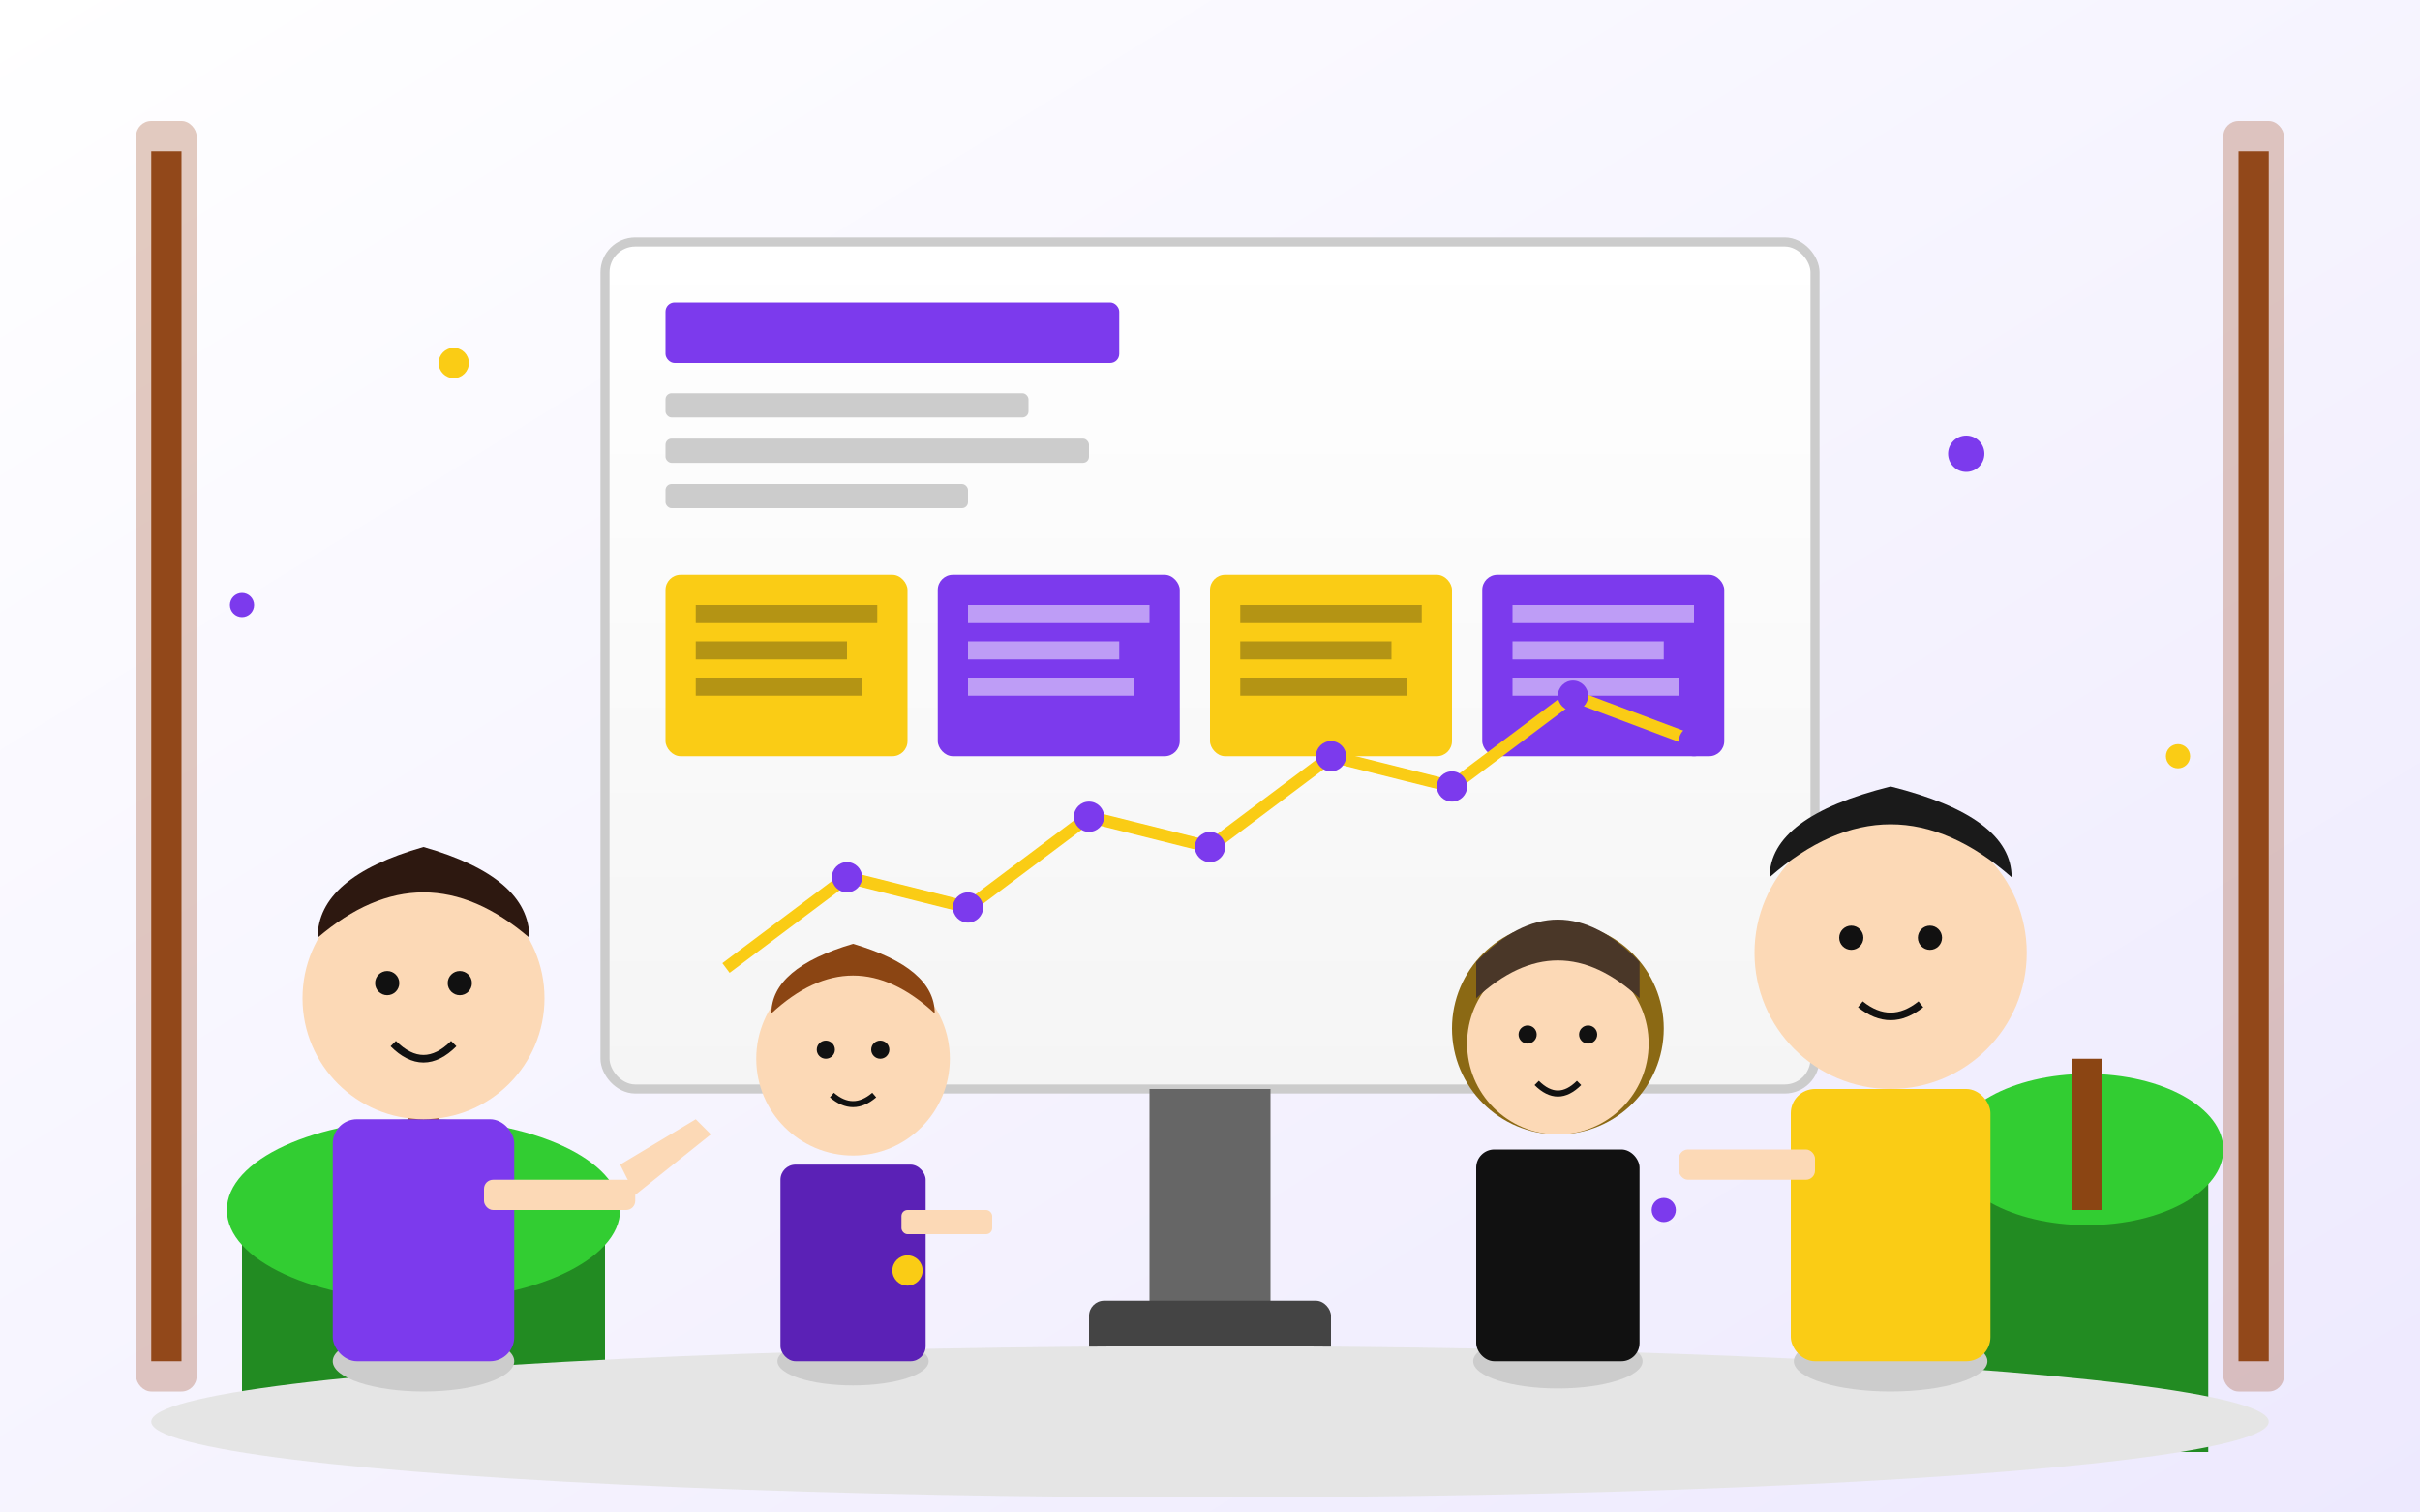<svg xmlns="http://www.w3.org/2000/svg" viewBox="0 0 800 500">
  <rect x="0" y="0" width="800" height="500" fill="#333333" stroke="none"/>
  <defs>
    <linearGradient id="bgGrad2" x1="0%" y1="0%" x2="100%" y2="100%">
      <stop offset="0%" style="stop-color:#FFFFFF"/>
      <stop offset="100%" style="stop-color:#EDE9FE"/>
    </linearGradient>
    <linearGradient id="boardGrad" x1="0%" y1="0%" x2="0%" y2="100%">
      <stop offset="0%" style="stop-color:#FFFFFF"/>
      <stop offset="100%" style="stop-color:#F5F5F5"/>
    </linearGradient>
  </defs>
  
  <rect width="800" height="500" fill="url(#bgGrad2)"/>
  
  <rect x="50" y="50" width="10" height="400" fill="#8B4513"/>
  <rect x="740" y="50" width="10" height="400" fill="#8B4513"/>
  <rect x="45" y="40" width="20" height="420" rx="5" fill="#A0522D" opacity="0.3"/>
  <rect x="735" y="40" width="20" height="420" rx="5" fill="#A0522D" opacity="0.3"/>
  
  <rect x="650" y="380" width="80" height="100" fill="#228B22"/>
  <ellipse cx="690" cy="380" rx="45" ry="25" fill="#32CD32"/>
  <rect x="685" y="350" width="10" height="50" fill="#8B4513"/>
  
  <rect x="80" y="400" width="120" height="80" fill="#228B22"/>
  <ellipse cx="140" cy="400" rx="65" ry="30" fill="#32CD32"/>
  <rect x="135" y="360" width="10" height="60" fill="#8B4513"/>
  
  <rect x="200" y="80" width="400" height="280" rx="10" fill="url(#boardGrad)" stroke="#CCCCCC" stroke-width="3"/>
  <rect x="380" y="360" width="40" height="80" fill="#666666"/>
  <rect x="360" y="430" width="80" height="20" rx="5" fill="#444444"/>
  
  <rect x="220" y="100" width="150" height="20" rx="3" fill="#7C3AED"/>
  <rect x="220" y="130" width="120" height="8" rx="2" fill="#CCCCCC"/>
  <rect x="220" y="145" width="140" height="8" rx="2" fill="#CCCCCC"/>
  <rect x="220" y="160" width="100" height="8" rx="2" fill="#CCCCCC"/>
  
  <rect x="220" y="190" width="80" height="60" rx="5" fill="#FACC15"/>
  <rect x="230" y="200" width="60" height="6" fill="#111111" opacity="0.3"/>
  <rect x="230" y="212" width="50" height="6" fill="#111111" opacity="0.3"/>
  <rect x="230" y="224" width="55" height="6" fill="#111111" opacity="0.3"/>
  
  <rect x="310" y="190" width="80" height="60" rx="5" fill="#7C3AED"/>
  <rect x="320" y="200" width="60" height="6" fill="#FFFFFF" opacity="0.5"/>
  <rect x="320" y="212" width="50" height="6" fill="#FFFFFF" opacity="0.5"/>
  <rect x="320" y="224" width="55" height="6" fill="#FFFFFF" opacity="0.5"/>
  
  <rect x="400" y="190" width="80" height="60" rx="5" fill="#FACC15"/>
  <rect x="410" y="200" width="60" height="6" fill="#111111" opacity="0.3"/>
  <rect x="410" y="212" width="50" height="6" fill="#111111" opacity="0.3"/>
  <rect x="410" y="224" width="55" height="6" fill="#111111" opacity="0.3"/>
  
  <rect x="490" y="190" width="80" height="60" rx="5" fill="#7C3AED"/>
  <rect x="500" y="200" width="60" height="6" fill="#FFFFFF" opacity="0.5"/>
  <rect x="500" y="212" width="50" height="6" fill="#FFFFFF" opacity="0.5"/>
  <rect x="500" y="224" width="55" height="6" fill="#FFFFFF" opacity="0.5"/>
  
  <polyline points="240,320 280,290 320,300 360,270 400,280 440,250 480,260 520,230 560,245" fill="none" stroke="#FACC15" stroke-width="4"/>
  <circle cx="280" cy="290" r="5" fill="#7C3AED"/>
  <circle cx="320" cy="300" r="5" fill="#7C3AED"/>
  <circle cx="360" cy="270" r="5" fill="#7C3AED"/>
  <circle cx="400" cy="280" r="5" fill="#7C3AED"/>
  <circle cx="440" cy="250" r="5" fill="#7C3AED"/>
  <circle cx="480" cy="260" r="5" fill="#7C3AED"/>
  <circle cx="520" cy="230" r="5" fill="#7C3AED"/>
  <circle cx="560" cy="245" r="5" fill="#7C3AED"/>
  
  <ellipse cx="400" cy="470" rx="350" ry="25" fill="#E5E5E5"/>
  
  <g transform="translate(100, 250)">
    <ellipse cx="40" cy="200" rx="30" ry="10" fill="#CCCCCC"/>
    <rect x="10" y="120" width="60" height="80" rx="8" fill="#7C3AED"/>
    <circle cx="40" cy="80" r="40" fill="#FCD9B6"/>
    <path d="M5 60 Q40 30 75 60 Q75 40 40 30 Q5 40 5 60" fill="#2D1810"/>
    <circle cx="28" cy="75" r="4" fill="#111111"/>
    <circle cx="52" cy="75" r="4" fill="#111111"/>
    <path d="M30 95 Q40 105 50 95" fill="none" stroke="#111111" stroke-width="2.5"/>
    <rect x="60" y="140" width="50" height="10" rx="3" fill="#FCD9B6"/>
    <path d="M105 135 L130 120 L135 125 L110 145 Z" fill="#FCD9B6"/>
  </g>
  
  <g transform="translate(580, 220)">
    <ellipse cx="45" cy="230" rx="32" ry="10" fill="#CCCCCC"/>
    <rect x="12" y="140" width="66" height="90" rx="8" fill="#FACC15"/>
    <circle cx="45" cy="95" r="45" fill="#FCD9B6"/>
    <path d="M5 70 Q45 35 85 70 Q85 50 45 40 Q5 50 5 70" fill="#1a1a1a"/>
    <circle cx="32" cy="90" r="4" fill="#111111"/>
    <circle cx="58" cy="90" r="4" fill="#111111"/>
    <path d="M35 112 Q45 120 55 112" fill="none" stroke="#111111" stroke-width="2.5"/>
    <rect x="-25" y="160" width="45" height="10" rx="3" fill="#FCD9B6"/>
  </g>
  
  <g transform="translate(480, 280)">
    <ellipse cx="35" cy="170" rx="28" ry="9" fill="#CCCCCC"/>
    <rect x="8" y="100" width="54" height="70" rx="6" fill="#111111"/>
    <circle cx="35" cy="60" r="35" fill="#8B6914"/>
    <circle cx="35" cy="65" r="30" fill="#FCD9B6"/>
    <path d="M8 50 Q35 25 62 50 L62 38 Q35 10 8 38 Z" fill="#4A3728"/>
    <circle cx="25" cy="62" r="3" fill="#111111"/>
    <circle cx="45" cy="62" r="3" fill="#111111"/>
    <path d="M28 78 Q35 85 42 78" fill="none" stroke="#111111" stroke-width="2"/>
  </g>
  
  <g transform="translate(250, 300)">
    <ellipse cx="32" cy="150" rx="25" ry="8" fill="#CCCCCC"/>
    <rect x="8" y="85" width="48" height="65" rx="5" fill="#5B21B6"/>
    <circle cx="32" cy="50" r="32" fill="#FCD9B6"/>
    <path d="M5 35 Q32 10 59 35 Q59 20 32 12 Q5 20 5 35" fill="#8B4513"/>
    <circle cx="23" cy="47" r="3" fill="#111111"/>
    <circle cx="41" cy="47" r="3" fill="#111111"/>
    <path d="M25 62 Q32 68 39 62" fill="none" stroke="#111111" stroke-width="2"/>
    <rect x="48" y="100" width="30" height="8" rx="2" fill="#FCD9B6"/>
  </g>
  
  <circle cx="150" cy="120" r="5" fill="#FACC15"/>
  <circle cx="650" cy="150" r="6" fill="#7C3AED"/>
  <circle cx="720" cy="250" r="4" fill="#FACC15"/>
  <circle cx="80" cy="200" r="4" fill="#7C3AED"/>
  <circle cx="300" cy="420" r="5" fill="#FACC15"/>
  <circle cx="550" cy="400" r="4" fill="#7C3AED"/>
</svg>
